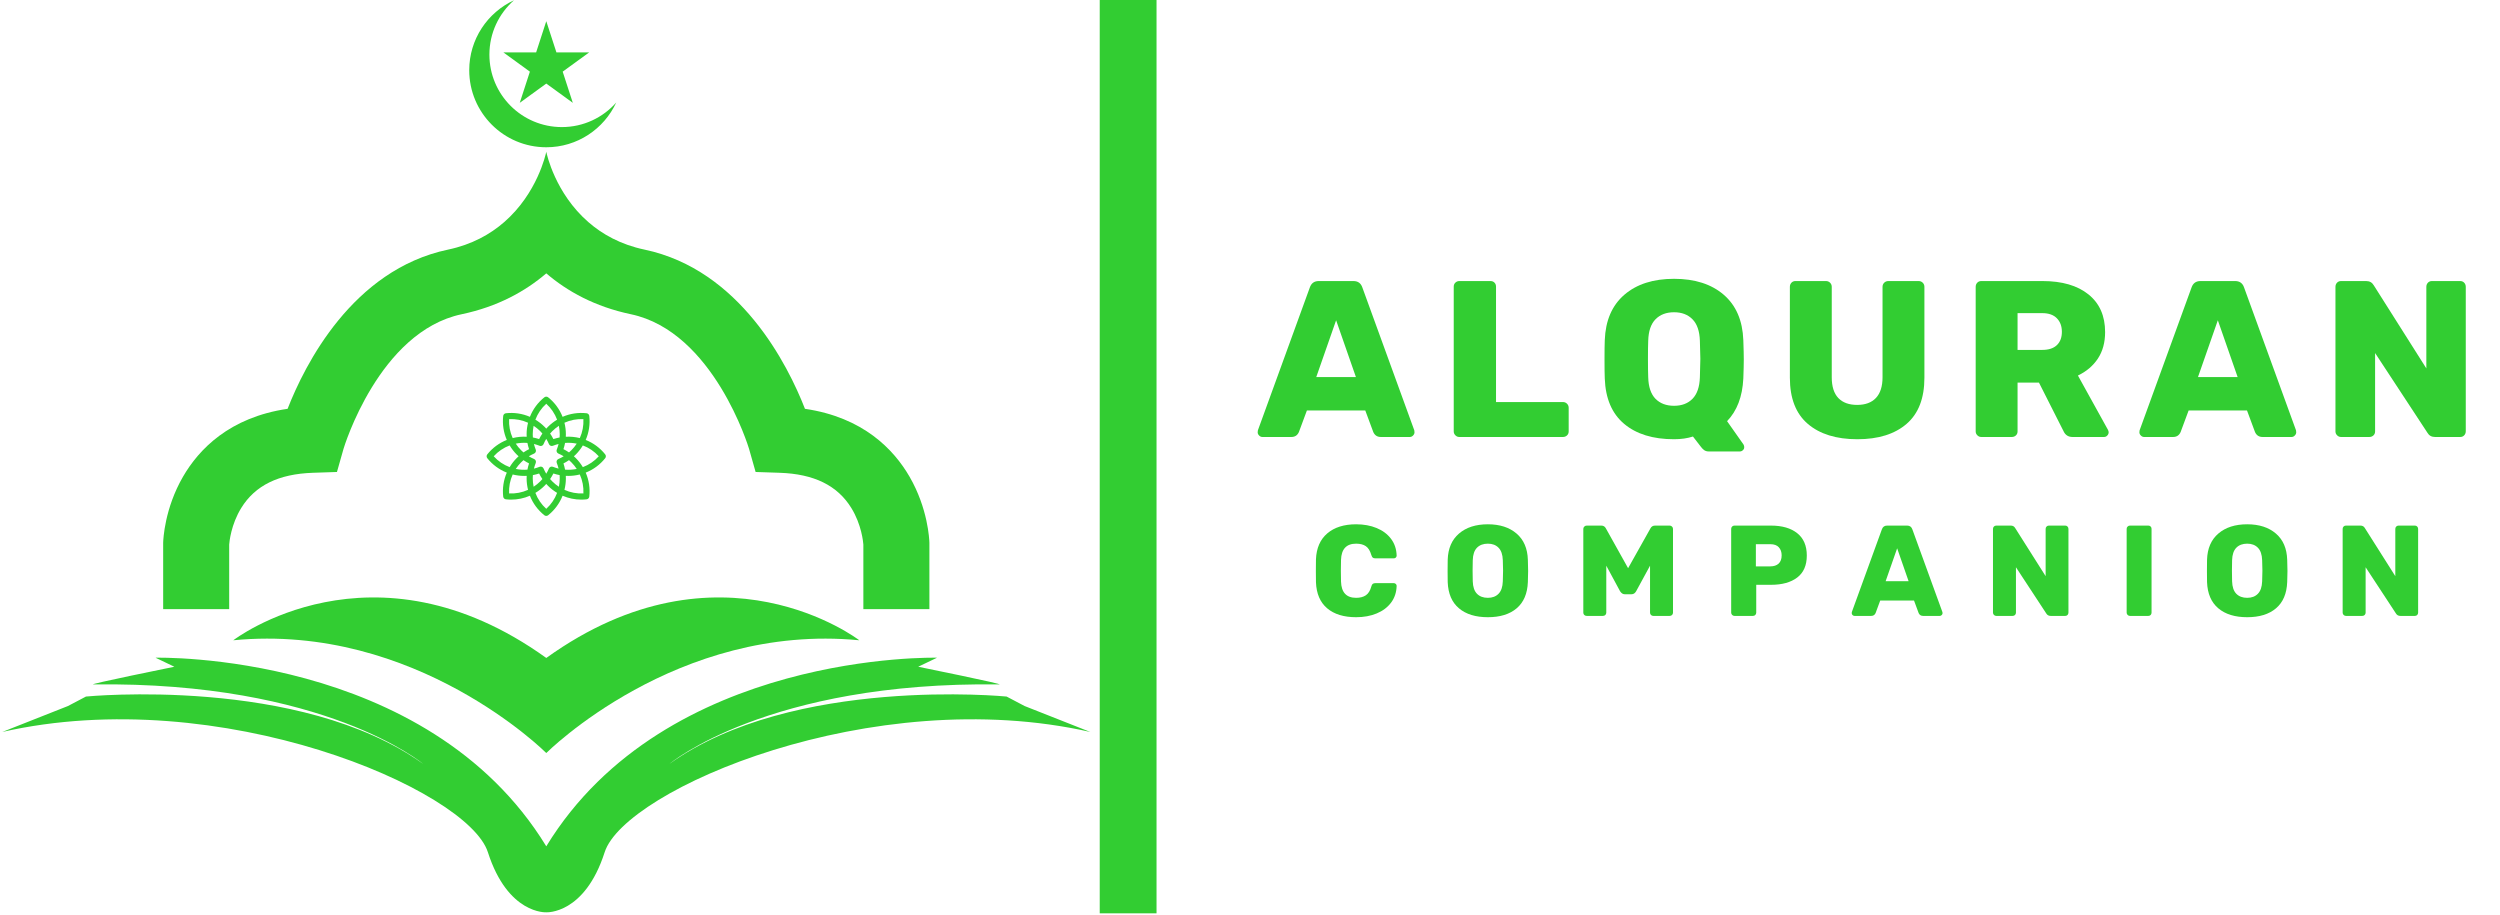 <svg xmlns="http://www.w3.org/2000/svg" xmlns:xlink="http://www.w3.org/1999/xlink" width="1000" zoomAndPan="magnify" viewBox="0 0 750 274.5" height="366" preserveAspectRatio="xMidYMid meet" version="1.2"><defs><clipPath id="c748face2b"><path d="M 0.684 197.277 L 327.086 197.277 L 327.086 273.695 L 0.684 273.695 Z M 0.684 197.277 "/></clipPath><clipPath id="00befaf2b0"><path d="M 145.906 118.93 L 181.84 118.93 L 181.84 154.867 L 145.906 154.867 Z M 145.906 118.93 "/></clipPath><clipPath id="a450f05d95"><path d="M 329.918 0 L 346.961 0 L 346.961 274 L 329.918 274 Z M 329.918 0 "/></clipPath></defs><g id="f7e7750a1e"><path style=" stroke:none;fill-rule:nonzero;fill:#32cd32;fill-opacity:1;" d="M 163.887 197.387 C 111.75 159.906 69.984 192.082 69.984 192.082 C 124.793 186.781 163.887 225.906 163.887 225.906 C 163.887 225.906 202.977 186.781 257.785 192.082 C 257.785 192.082 216.02 159.906 163.887 197.387 "/><g clip-rule="nonzero" clip-path="url(#c748face2b)"><path style=" stroke:none;fill-rule:nonzero;fill:#32cd32;fill-opacity:1;" d="M 307.391 211.812 L 301.98 208.965 C 301.98 208.965 237.816 202.645 200.852 229.152 C 200.852 229.152 230.242 204.387 299.785 205.328 C 301.723 205.355 275.461 200.023 275.461 200.023 L 281.117 197.312 C 281.117 197.312 199.758 195.195 163.883 253.891 C 128.012 195.195 46.648 197.312 46.648 197.312 L 52.309 200.023 C 52.309 200.023 26.047 205.355 27.984 205.328 C 97.527 204.387 126.918 229.152 126.918 229.152 C 89.949 202.645 25.789 208.965 25.789 208.965 L 20.379 211.812 L 0.684 219.59 C 66.098 204.738 140.352 236.918 146.363 255.656 C 152.375 274.398 163.883 273.691 163.883 273.691 C 163.883 273.691 175.395 274.398 181.402 255.656 C 187.414 236.918 261.672 204.738 327.086 219.59 L 307.391 211.812 "/></g><path style=" stroke:none;fill-rule:nonzero;fill:#32cd32;fill-opacity:1;" d="M 278.82 162.84 C 278.793 161.812 278.391 152.535 272.848 142.98 C 268.133 134.844 258.957 125.199 241.488 122.645 C 236.352 109.496 222.082 80.934 193.352 74.883 C 186.176 73.375 180.695 70.273 176.512 66.633 C 166.551 57.965 164.023 46.223 163.883 45.527 C 163.742 46.223 161.215 57.965 151.254 66.633 C 147.074 70.273 141.594 73.375 134.414 74.883 C 105.688 80.934 91.414 109.496 86.277 122.645 C 68.809 125.199 59.633 134.844 54.918 142.98 C 49.375 152.535 48.977 161.812 48.949 162.84 L 48.949 182.738 L 68.758 182.738 L 68.758 163.359 C 68.816 162.566 69.305 157.355 72.387 152.371 C 76.555 145.629 83.578 142.184 93.859 141.836 L 101.086 141.594 L 103.059 134.641 C 103.156 134.289 113.676 99.5 138.496 94.273 C 149.293 92 157.566 87.414 163.883 82.008 C 170.199 87.414 178.473 92 189.27 94.273 C 214.09 99.5 224.609 134.289 224.711 134.641 L 226.684 141.594 L 233.91 141.836 C 244.191 142.184 251.215 145.629 255.383 152.371 C 258.465 157.355 258.949 162.566 259.008 163.359 L 259.008 182.738 L 278.82 182.738 L 278.82 162.84 "/><path style=" stroke:none;fill-rule:nonzero;fill:#32cd32;fill-opacity:1;" d="M 163.883 44.18 C 173.188 44.18 181.203 38.68 184.871 30.754 C 180.887 35.273 175.059 38.125 168.562 38.125 C 156.555 38.125 146.82 28.391 146.82 16.387 C 146.82 9.891 149.676 4.062 154.195 0.078 C 146.27 3.742 140.77 11.762 140.77 21.062 C 140.77 33.832 151.117 44.18 163.883 44.18 "/><path style=" stroke:none;fill-rule:nonzero;fill:#32cd32;fill-opacity:1;" d="M 163.883 6.355 L 166.922 15.711 L 176.762 15.711 L 168.805 21.496 L 171.844 30.852 L 163.883 25.07 L 155.926 30.852 L 158.965 21.496 L 151.004 15.711 L 160.844 15.711 L 163.883 6.355 "/><g clip-rule="nonzero" clip-path="url(#00befaf2b0)"><path style=" stroke:none;fill-rule:nonzero;fill:#32cd32;fill-opacity:1;" d="M 181.559 136.309 C 180.004 134.367 177.996 132.887 175.711 131.984 C 176.691 129.73 177.062 127.262 176.789 124.785 C 176.742 124.359 176.402 124.02 175.973 123.973 C 173.5 123.699 171.035 124.07 168.773 125.051 C 167.875 122.766 166.395 120.758 164.449 119.199 C 164.113 118.93 163.633 118.93 163.301 119.199 C 161.355 120.758 159.875 122.762 158.973 125.051 C 156.719 124.07 154.25 123.699 151.773 123.973 C 151.348 124.02 151.008 124.355 150.961 124.785 C 150.688 127.258 151.059 129.727 152.039 131.984 C 149.754 132.887 147.746 134.367 146.188 136.309 C 145.918 136.648 145.918 137.125 146.188 137.461 C 147.746 139.406 149.754 140.887 152.039 141.785 C 151.059 144.043 150.688 146.512 150.961 148.984 C 151.008 149.414 151.344 149.75 151.773 149.797 C 152.301 149.859 152.828 149.887 153.355 149.887 C 155.289 149.887 157.195 149.488 158.973 148.719 C 159.871 151.004 161.352 153.016 163.297 154.57 C 163.465 154.707 163.668 154.773 163.875 154.773 C 164.078 154.773 164.281 154.707 164.449 154.57 C 166.395 153.012 167.875 151.004 168.777 148.719 C 170.551 149.488 172.453 149.887 174.391 149.887 C 174.918 149.887 175.445 149.859 175.973 149.797 C 176.402 149.75 176.742 149.414 176.789 148.984 C 177.062 146.512 176.691 144.043 175.711 141.785 C 177.996 140.887 180.004 139.406 181.559 137.461 C 181.828 137.125 181.828 136.645 181.559 136.309 Z M 165.695 144.43 C 165.461 144.199 165.242 143.957 165.031 143.715 C 165.047 143.691 165.062 143.668 165.078 143.645 C 165.219 143.434 165.355 143.219 165.488 143 C 165.527 142.934 165.566 142.871 165.602 142.805 C 165.746 142.555 165.887 142.305 166.016 142.047 C 166.285 142.137 166.562 142.219 166.84 142.289 C 166.914 142.312 166.988 142.328 167.062 142.348 C 167.305 142.41 167.551 142.465 167.801 142.512 C 167.828 142.52 167.855 142.527 167.887 142.531 C 167.91 142.859 167.922 143.188 167.922 143.508 C 167.922 144.355 167.832 145.199 167.66 146.023 C 166.953 145.559 166.293 145.031 165.695 144.43 Z M 162.715 143.715 C 162.508 143.961 162.285 144.199 162.055 144.434 C 161.453 145.031 160.793 145.562 160.09 146.023 C 159.918 145.199 159.824 144.359 159.824 143.512 C 159.824 143.188 159.84 142.859 159.863 142.531 C 159.891 142.527 159.914 142.52 159.941 142.516 C 160.191 142.469 160.441 142.41 160.691 142.348 C 160.762 142.328 160.836 142.312 160.91 142.293 C 161.188 142.219 161.461 142.141 161.734 142.051 C 161.863 142.305 162 142.555 162.145 142.805 C 162.184 142.871 162.223 142.938 162.262 143.004 C 162.391 143.219 162.527 143.43 162.668 143.637 C 162.684 143.664 162.699 143.688 162.715 143.715 Z M 162.055 129.34 C 162.285 129.574 162.508 129.812 162.715 130.055 C 162.699 130.082 162.684 130.105 162.668 130.129 C 162.527 130.34 162.391 130.555 162.262 130.77 C 162.223 130.836 162.184 130.898 162.145 130.965 C 162 131.215 161.863 131.465 161.734 131.723 C 161.461 131.633 161.188 131.551 160.91 131.477 C 160.836 131.457 160.762 131.441 160.688 131.422 C 160.445 131.359 160.199 131.305 159.949 131.258 C 159.922 131.25 159.895 131.242 159.863 131.238 C 159.836 130.91 159.824 130.586 159.824 130.258 C 159.824 129.41 159.918 128.57 160.09 127.746 C 160.793 128.211 161.453 128.742 162.055 129.34 Z M 165.031 130.055 C 165.238 129.812 165.461 129.574 165.695 129.34 C 166.293 128.742 166.953 128.211 167.656 127.746 C 167.828 128.574 167.922 129.414 167.922 130.262 C 167.922 130.586 167.91 130.91 167.883 131.238 C 167.855 131.242 167.828 131.25 167.801 131.258 C 167.551 131.305 167.305 131.359 167.059 131.422 C 166.984 131.441 166.914 131.461 166.84 131.48 C 166.562 131.555 166.285 131.633 166.016 131.723 C 165.887 131.465 165.746 131.215 165.602 130.965 C 165.566 130.898 165.527 130.836 165.488 130.77 C 165.355 130.551 165.219 130.336 165.074 130.125 C 165.059 130.102 165.047 130.078 165.031 130.055 Z M 169.012 136.832 C 169.043 136.848 169.07 136.867 169.098 136.887 C 169.07 136.902 169.043 136.922 169.012 136.938 C 168.852 137.035 168.684 137.125 168.52 137.215 C 168.441 137.258 168.359 137.305 168.281 137.344 C 168.031 137.469 167.781 137.59 167.523 137.699 C 167.062 137.895 166.84 138.422 167.027 138.887 C 167.133 139.148 167.227 139.41 167.312 139.672 C 167.34 139.762 167.363 139.852 167.391 139.938 C 167.445 140.117 167.496 140.297 167.543 140.48 C 167.551 140.512 167.559 140.543 167.566 140.578 C 167.531 140.57 167.496 140.562 167.465 140.555 C 167.285 140.508 167.105 140.457 166.926 140.402 C 166.84 140.375 166.75 140.352 166.664 140.324 C 166.398 140.238 166.137 140.145 165.875 140.039 C 165.41 139.855 164.883 140.074 164.688 140.535 C 164.578 140.793 164.457 141.043 164.332 141.293 C 164.293 141.375 164.246 141.453 164.203 141.531 C 164.113 141.695 164.023 141.863 163.926 142.027 C 163.91 142.055 163.891 142.082 163.875 142.109 C 163.855 142.082 163.836 142.051 163.82 142.023 C 163.723 141.863 163.633 141.699 163.547 141.535 C 163.504 141.453 163.457 141.375 163.414 141.293 C 163.289 141.043 163.172 140.793 163.062 140.535 C 162.867 140.074 162.336 139.855 161.871 140.043 C 161.613 140.145 161.352 140.238 161.09 140.324 C 160.996 140.352 160.906 140.379 160.816 140.406 C 160.637 140.457 160.461 140.508 160.285 140.555 C 160.25 140.562 160.219 140.57 160.184 140.578 C 160.191 140.547 160.199 140.512 160.207 140.48 C 160.254 140.297 160.305 140.113 160.359 139.934 C 160.387 139.848 160.41 139.762 160.438 139.676 C 160.523 139.41 160.617 139.148 160.723 138.891 C 160.906 138.426 160.688 137.895 160.227 137.699 C 159.969 137.59 159.715 137.473 159.469 137.348 C 159.387 137.305 159.312 137.262 159.23 137.219 C 159.066 137.129 158.898 137.039 158.738 136.941 C 158.707 136.922 158.68 136.906 158.652 136.887 C 158.68 136.871 158.707 136.852 158.738 136.832 C 158.898 136.738 159.062 136.645 159.23 136.559 C 159.309 136.516 159.387 136.469 159.469 136.43 C 159.719 136.301 159.969 136.184 160.227 136.074 C 160.688 135.879 160.906 135.352 160.723 134.883 C 160.617 134.625 160.523 134.363 160.438 134.098 C 160.41 134.012 160.387 133.926 160.359 133.836 C 160.305 133.656 160.254 133.477 160.207 133.293 C 160.199 133.262 160.191 133.23 160.184 133.195 C 160.219 133.203 160.25 133.211 160.281 133.219 C 160.465 133.266 160.645 133.316 160.824 133.371 C 160.91 133.398 161 133.422 161.086 133.449 C 161.352 133.535 161.613 133.629 161.871 133.73 C 161.93 133.754 161.988 133.773 162.047 133.781 C 162.062 133.785 162.078 133.785 162.098 133.789 C 162.137 133.793 162.176 133.801 162.215 133.801 C 162.215 133.801 162.219 133.797 162.219 133.797 C 162.297 133.797 162.375 133.785 162.449 133.766 C 162.469 133.758 162.488 133.754 162.504 133.746 C 162.574 133.723 162.645 133.695 162.703 133.656 C 162.711 133.652 162.715 133.648 162.719 133.648 C 162.785 133.605 162.84 133.551 162.895 133.492 C 162.906 133.477 162.922 133.461 162.934 133.445 C 162.984 133.383 163.027 133.312 163.062 133.238 C 163.172 132.98 163.289 132.73 163.414 132.48 C 163.457 132.398 163.504 132.32 163.547 132.238 C 163.633 132.074 163.723 131.91 163.82 131.75 C 163.836 131.723 163.855 131.691 163.875 131.664 C 163.891 131.691 163.91 131.719 163.93 131.75 C 164.023 131.91 164.113 132.074 164.203 132.238 C 164.246 132.32 164.293 132.398 164.336 132.48 C 164.461 132.73 164.578 132.98 164.688 133.238 C 164.883 133.699 165.41 133.918 165.879 133.73 C 166.137 133.629 166.398 133.535 166.664 133.449 C 166.75 133.422 166.836 133.398 166.918 133.371 C 167.102 133.316 167.285 133.266 167.469 133.219 C 167.5 133.211 167.535 133.203 167.566 133.195 C 167.559 133.227 167.551 133.262 167.543 133.293 C 167.496 133.477 167.445 133.656 167.391 133.836 C 167.363 133.922 167.34 134.012 167.312 134.102 C 167.227 134.363 167.133 134.625 167.027 134.883 C 166.844 135.348 167.062 135.879 167.523 136.074 C 167.781 136.184 168.031 136.301 168.281 136.426 C 168.363 136.469 168.441 136.516 168.52 136.559 C 168.688 136.645 168.852 136.734 169.012 136.832 Z M 158.227 132.875 C 158.23 132.902 158.238 132.93 158.246 132.961 C 158.293 133.207 158.352 133.457 158.41 133.703 C 158.43 133.773 158.449 133.848 158.469 133.922 C 158.543 134.195 158.621 134.473 158.711 134.746 C 158.453 134.875 158.203 135.012 157.953 135.156 C 157.891 135.195 157.824 135.234 157.758 135.273 C 157.539 135.402 157.324 135.539 157.113 135.684 C 157.094 135.699 157.066 135.711 157.043 135.727 C 156.801 135.52 156.562 135.297 156.328 135.066 C 155.727 134.465 155.195 133.801 154.73 133.094 C 155.871 132.859 157.043 132.781 158.227 132.875 Z M 157.043 138.043 C 157.07 138.062 157.102 138.078 157.129 138.098 C 157.332 138.234 157.543 138.367 157.754 138.496 C 157.82 138.535 157.891 138.578 157.957 138.617 C 158.203 138.758 158.453 138.898 158.711 139.027 C 158.621 139.297 158.539 139.574 158.465 139.852 C 158.449 139.926 158.43 139.996 158.41 140.07 C 158.348 140.316 158.293 140.562 158.246 140.812 C 158.238 140.844 158.23 140.867 158.227 140.895 C 157.043 140.988 155.871 140.914 154.73 140.676 C 155.195 139.969 155.727 139.309 156.328 138.707 C 156.562 138.473 156.801 138.254 157.043 138.043 Z M 169.52 140.895 C 169.516 140.867 169.508 140.844 169.504 140.816 C 169.453 140.566 169.398 140.316 169.336 140.07 C 169.316 139.996 169.301 139.922 169.281 139.852 C 169.207 139.574 169.129 139.297 169.039 139.023 C 169.043 139.023 169.047 139.02 169.051 139.02 C 169.301 138.891 169.547 138.758 169.793 138.613 C 169.859 138.578 169.926 138.535 169.992 138.496 C 170.207 138.367 170.418 138.23 170.625 138.09 C 170.652 138.074 170.676 138.059 170.703 138.043 C 170.945 138.25 171.188 138.473 171.418 138.707 C 172.02 139.305 172.551 139.969 173.016 140.676 C 171.875 140.914 170.699 140.988 169.52 140.895 Z M 170.703 135.727 C 170.68 135.711 170.652 135.695 170.629 135.68 C 170.418 135.539 170.207 135.402 169.988 135.273 C 169.926 135.234 169.859 135.195 169.793 135.156 C 169.543 135.012 169.293 134.875 169.035 134.746 C 169.125 134.473 169.207 134.199 169.277 133.922 C 169.297 133.848 169.316 133.773 169.336 133.699 C 169.398 133.453 169.453 133.207 169.5 132.957 C 169.508 132.93 169.516 132.902 169.52 132.875 C 170.699 132.781 171.875 132.859 173.016 133.094 C 172.551 133.801 172.02 134.465 171.418 135.066 C 171.188 135.297 170.945 135.52 170.703 135.727 Z M 175.02 125.742 C 175.117 127.703 174.75 129.641 173.945 131.422 C 172.574 131.078 171.156 130.945 169.738 131.023 C 169.75 130.77 169.762 130.512 169.762 130.262 C 169.762 129.094 169.613 127.941 169.332 126.82 C 171.117 126.012 173.059 125.641 175.02 125.742 Z M 163.875 121.125 C 165.332 122.445 166.441 124.078 167.129 125.906 C 166.137 126.504 165.215 127.215 164.395 128.039 C 164.211 128.219 164.043 128.406 163.875 128.594 C 163.707 128.406 163.535 128.219 163.355 128.039 C 162.531 127.215 161.613 126.508 160.617 125.906 C 161.305 124.078 162.414 122.445 163.875 121.125 Z M 152.73 125.742 C 154.691 125.641 156.633 126.012 158.414 126.82 C 158.133 127.941 157.984 129.094 157.984 130.262 C 157.984 130.512 157.996 130.77 158.012 131.023 C 156.59 130.945 155.172 131.078 153.805 131.422 C 153 129.641 152.629 127.703 152.73 125.742 Z M 148.113 136.887 C 149.434 135.426 151.066 134.316 152.895 133.629 C 153.492 134.625 154.203 135.543 155.027 136.367 C 155.207 136.547 155.395 136.715 155.582 136.887 C 155.395 137.055 155.207 137.227 155.027 137.406 C 154.203 138.227 153.496 139.145 152.895 140.141 C 151.066 139.453 149.434 138.344 148.113 136.887 Z M 152.73 148.031 C 152.629 146.066 153 144.125 153.805 142.344 C 154.93 142.625 156.082 142.773 157.25 142.773 C 157.5 142.773 157.758 142.762 158.012 142.75 C 157.996 143.004 157.984 143.258 157.984 143.512 C 157.984 144.676 158.133 145.828 158.414 146.953 C 156.633 147.758 154.691 148.129 152.73 148.031 Z M 163.875 152.645 C 162.414 151.328 161.305 149.695 160.617 147.863 C 161.613 147.266 162.531 146.555 163.355 145.734 C 163.535 145.551 163.707 145.363 163.875 145.176 C 164.043 145.363 164.211 145.551 164.395 145.734 C 165.215 146.555 166.137 147.266 167.129 147.863 C 166.441 149.695 165.332 151.324 163.875 152.645 Z M 175.02 148.031 C 173.055 148.129 171.113 147.758 169.332 146.953 C 169.613 145.828 169.762 144.676 169.762 143.512 C 169.762 143.258 169.75 143.004 169.738 142.75 C 169.992 142.762 170.246 142.773 170.5 142.773 C 171.664 142.773 172.816 142.625 173.941 142.344 C 174.746 144.129 175.117 146.066 175.02 148.031 Z M 174.852 140.141 C 174.254 139.148 173.543 138.227 172.723 137.406 C 172.539 137.223 172.352 137.055 172.164 136.887 C 172.352 136.715 172.539 136.547 172.723 136.367 C 173.543 135.543 174.254 134.625 174.852 133.629 C 176.684 134.316 178.312 135.426 179.633 136.887 C 178.312 138.344 176.684 139.453 174.852 140.141 Z M 174.852 140.141 "/></g><g clip-rule="nonzero" clip-path="url(#a450f05d95)"><path style=" stroke:none;fill-rule:nonzero;fill:#32cd32;fill-opacity:1;" d="M 329.918 0 L 346.961 0 L 346.961 274.031 L 329.918 274.031 Z M 329.918 0 "/></g><g style="fill:#32cd32;fill-opacity:1;"><g transform="translate(376.772, 131.097)"><path style="stroke:none" d="M 1.938 0 C 1.582 0 1.258 -0.145 0.969 -0.438 C 0.676 -0.727 0.531 -1.051 0.531 -1.406 C 0.531 -1.664 0.551 -1.863 0.594 -2 L 16.172 -44.844 C 16.617 -46.133 17.508 -46.781 18.844 -46.781 L 29.266 -46.781 C 30.609 -46.781 31.5 -46.133 31.938 -44.844 L 47.516 -2 C 47.555 -1.863 47.578 -1.664 47.578 -1.406 C 47.578 -1.051 47.43 -0.727 47.141 -0.438 C 46.859 -0.145 46.535 0 46.172 0 L 37.484 0 C 36.422 0 35.664 -0.488 35.219 -1.469 L 32.812 -7.953 L 15.297 -7.953 L 12.891 -1.469 C 12.453 -0.488 11.695 0 10.625 0 Z M 18.109 -17.984 L 30 -17.984 L 24.062 -35.016 Z M 18.109 -17.984 "/></g></g><g style="fill:#32cd32;fill-opacity:1;"><g transform="translate(431.573, 131.097)"><path style="stroke:none" d="M 6.219 0 C 5.77 0 5.379 -0.164 5.047 -0.5 C 4.711 -0.832 4.547 -1.223 4.547 -1.672 L 4.547 -45.109 C 4.547 -45.598 4.711 -46 5.047 -46.312 C 5.379 -46.625 5.77 -46.781 6.219 -46.781 L 15.578 -46.781 C 16.066 -46.781 16.461 -46.625 16.766 -46.312 C 17.078 -46 17.234 -45.598 17.234 -45.109 L 17.234 -10.484 L 37.297 -10.484 C 37.785 -10.484 38.195 -10.316 38.531 -9.984 C 38.863 -9.648 39.031 -9.238 39.031 -8.75 L 39.031 -1.672 C 39.031 -1.18 38.863 -0.781 38.531 -0.469 C 38.195 -0.156 37.785 0 37.297 0 Z M 6.219 0 "/></g></g><g style="fill:#32cd32;fill-opacity:1;"><g transform="translate(478.355, 131.097)"><path style="stroke:none" d="M 34.344 4.344 C 33.719 4.344 33.219 4.195 32.844 3.906 C 32.469 3.613 32.125 3.25 31.812 2.812 L 29.531 -0.141 C 27.883 0.398 25.992 0.672 23.859 0.672 C 17.535 0.672 12.547 -0.863 8.891 -3.938 C 5.234 -7.008 3.297 -11.535 3.078 -17.516 C 3.023 -18.754 3 -20.664 3 -23.25 C 3 -25.832 3.023 -27.77 3.078 -29.062 C 3.297 -34.945 5.254 -39.484 8.953 -42.672 C 12.648 -45.859 17.617 -47.453 23.859 -47.453 C 30.098 -47.453 35.066 -45.859 38.766 -42.672 C 42.461 -39.484 44.422 -34.945 44.641 -29.062 C 44.734 -26.477 44.781 -24.539 44.781 -23.25 C 44.781 -21.914 44.734 -20.004 44.641 -17.516 C 44.367 -12.078 42.742 -7.82 39.766 -4.75 L 44.703 2.266 C 44.836 2.535 44.906 2.758 44.906 2.938 L 44.906 3.141 C 44.906 3.453 44.77 3.727 44.5 3.969 C 44.238 4.219 43.93 4.344 43.578 4.344 Z M 23.859 -9.359 C 26.172 -9.359 28.016 -10.055 29.391 -11.453 C 30.773 -12.859 31.516 -15.008 31.609 -17.906 C 31.703 -20.488 31.75 -22.336 31.75 -23.453 C 31.75 -24.566 31.703 -26.375 31.609 -28.875 C 31.516 -31.77 30.773 -33.914 29.391 -35.312 C 28.016 -36.719 26.172 -37.422 23.859 -37.422 C 21.535 -37.422 19.68 -36.719 18.297 -35.312 C 16.922 -33.914 16.191 -31.77 16.109 -28.875 C 16.055 -27.625 16.031 -25.816 16.031 -23.453 C 16.031 -21.047 16.055 -19.195 16.109 -17.906 C 16.191 -15.008 16.922 -12.859 18.297 -11.453 C 19.68 -10.055 21.535 -9.359 23.859 -9.359 Z M 23.859 -9.359 "/></g></g><g style="fill:#32cd32;fill-opacity:1;"><g transform="translate(532.822, 131.097)"><path style="stroke:none" d="M 24.391 0.672 C 18.066 0.672 13.109 -0.863 9.516 -3.938 C 5.93 -7.008 4.141 -11.625 4.141 -17.781 L 4.141 -45.047 C 4.141 -45.535 4.297 -45.945 4.609 -46.281 C 4.922 -46.613 5.32 -46.781 5.812 -46.781 L 14.969 -46.781 C 15.457 -46.781 15.867 -46.613 16.203 -46.281 C 16.535 -45.945 16.703 -45.535 16.703 -45.047 L 16.703 -17.906 C 16.703 -15.145 17.359 -13.07 18.672 -11.688 C 19.992 -10.312 21.879 -9.625 24.328 -9.625 C 26.773 -9.625 28.656 -10.32 29.969 -11.719 C 31.281 -13.125 31.938 -15.188 31.938 -17.906 L 31.938 -45.047 C 31.938 -45.535 32.102 -45.945 32.438 -46.281 C 32.781 -46.613 33.195 -46.781 33.688 -46.781 L 42.766 -46.781 C 43.254 -46.781 43.664 -46.613 44 -46.281 C 44.332 -45.945 44.5 -45.535 44.5 -45.047 L 44.5 -17.781 C 44.5 -11.625 42.719 -7.008 39.156 -3.938 C 35.594 -0.863 30.672 0.672 24.391 0.672 Z M 24.391 0.672 "/></g></g><g style="fill:#32cd32;fill-opacity:1;"><g transform="translate(588.158, 131.097)"><path style="stroke:none" d="M 6.219 0 C 5.77 0 5.379 -0.164 5.047 -0.5 C 4.711 -0.832 4.547 -1.223 4.547 -1.672 L 4.547 -45.047 C 4.547 -45.535 4.703 -45.945 5.016 -46.281 C 5.328 -46.613 5.727 -46.781 6.219 -46.781 L 24.594 -46.781 C 30.469 -46.781 35.066 -45.441 38.391 -42.766 C 41.711 -40.098 43.375 -36.332 43.375 -31.469 C 43.375 -28.352 42.648 -25.703 41.203 -23.516 C 39.754 -21.336 37.758 -19.645 35.219 -18.438 L 44.234 -2.141 C 44.367 -1.867 44.438 -1.625 44.438 -1.406 C 44.438 -1.051 44.301 -0.727 44.031 -0.438 C 43.77 -0.145 43.438 0 43.031 0 L 33.609 0 C 32.316 0 31.406 -0.598 30.875 -1.797 L 23.531 -16.312 L 17.109 -16.312 L 17.109 -1.672 C 17.109 -1.18 16.941 -0.781 16.609 -0.469 C 16.273 -0.156 15.863 0 15.375 0 Z M 24.531 -26.125 C 26.445 -26.125 27.906 -26.602 28.906 -27.562 C 29.906 -28.52 30.406 -29.848 30.406 -31.547 C 30.406 -33.234 29.906 -34.586 28.906 -35.609 C 27.906 -36.641 26.445 -37.156 24.531 -37.156 L 17.109 -37.156 L 17.109 -26.125 Z M 24.531 -26.125 "/></g></g><g style="fill:#32cd32;fill-opacity:1;"><g transform="translate(641.289, 131.097)"><path style="stroke:none" d="M 1.938 0 C 1.582 0 1.258 -0.145 0.969 -0.438 C 0.676 -0.727 0.531 -1.051 0.531 -1.406 C 0.531 -1.664 0.551 -1.863 0.594 -2 L 16.172 -44.844 C 16.617 -46.133 17.508 -46.781 18.844 -46.781 L 29.266 -46.781 C 30.609 -46.781 31.5 -46.133 31.938 -44.844 L 47.516 -2 C 47.555 -1.863 47.578 -1.664 47.578 -1.406 C 47.578 -1.051 47.43 -0.727 47.141 -0.438 C 46.859 -0.145 46.535 0 46.172 0 L 37.484 0 C 36.422 0 35.664 -0.488 35.219 -1.469 L 32.812 -7.953 L 15.297 -7.953 L 12.891 -1.469 C 12.453 -0.488 11.695 0 10.625 0 Z M 18.109 -17.984 L 30 -17.984 L 24.062 -35.016 Z M 18.109 -17.984 "/></g></g><g style="fill:#32cd32;fill-opacity:1;"><g transform="translate(696.09, 131.097)"><path style="stroke:none" d="M 6.219 0 C 5.77 0 5.379 -0.164 5.047 -0.5 C 4.711 -0.832 4.547 -1.223 4.547 -1.672 L 4.547 -45.047 C 4.547 -45.535 4.703 -45.945 5.016 -46.281 C 5.328 -46.613 5.727 -46.781 6.219 -46.781 L 13.766 -46.781 C 14.785 -46.781 15.539 -46.359 16.031 -45.516 L 31.812 -20.578 L 31.812 -45.047 C 31.812 -45.535 31.969 -45.945 32.281 -46.281 C 32.594 -46.613 32.992 -46.781 33.484 -46.781 L 41.969 -46.781 C 42.457 -46.781 42.859 -46.613 43.172 -46.281 C 43.484 -45.945 43.641 -45.535 43.641 -45.047 L 43.641 -1.734 C 43.641 -1.242 43.484 -0.832 43.172 -0.5 C 42.859 -0.164 42.457 0 41.969 0 L 34.422 0 C 33.391 0 32.629 -0.422 32.141 -1.266 L 16.438 -25.188 L 16.438 -1.672 C 16.438 -1.18 16.27 -0.781 15.938 -0.469 C 15.602 -0.156 15.191 0 14.703 0 Z M 6.219 0 "/></g></g><g style="fill:#32cd32;fill-opacity:1;"><g transform="translate(392.978, 184.771)"><path style="stroke:none" d="M 13.859 0.391 C 10.172 0.391 7.273 -0.5 5.172 -2.281 C 3.066 -4.062 1.945 -6.664 1.812 -10.094 C 1.789 -10.789 1.781 -11.926 1.781 -13.5 C 1.781 -15.102 1.789 -16.266 1.812 -16.984 C 1.945 -20.336 3.078 -22.926 5.203 -24.75 C 7.336 -26.57 10.223 -27.484 13.859 -27.484 C 16.148 -27.484 18.203 -27.109 20.016 -26.359 C 21.836 -25.609 23.281 -24.523 24.344 -23.109 C 25.406 -21.691 25.961 -20.016 26.016 -18.078 C 26.016 -17.836 25.926 -17.641 25.75 -17.484 C 25.582 -17.336 25.383 -17.266 25.156 -17.266 L 19.656 -17.266 C 19.301 -17.266 19.035 -17.332 18.859 -17.469 C 18.691 -17.613 18.547 -17.879 18.422 -18.266 C 18.055 -19.535 17.504 -20.422 16.766 -20.922 C 16.035 -21.422 15.066 -21.672 13.859 -21.672 C 10.941 -21.672 9.43 -20.047 9.328 -16.797 C 9.297 -16.098 9.281 -15.023 9.281 -13.578 C 9.281 -12.141 9.297 -11.047 9.328 -10.297 C 9.43 -7.047 10.941 -5.422 13.859 -5.422 C 15.047 -5.422 16.02 -5.676 16.781 -6.188 C 17.539 -6.707 18.086 -7.586 18.422 -8.828 C 18.523 -9.211 18.664 -9.473 18.844 -9.609 C 19.031 -9.754 19.301 -9.828 19.656 -9.828 L 25.156 -9.828 C 25.383 -9.828 25.582 -9.75 25.75 -9.594 C 25.926 -9.438 26.016 -9.242 26.016 -9.016 C 25.961 -7.078 25.406 -5.398 24.344 -3.984 C 23.281 -2.566 21.836 -1.484 20.016 -0.734 C 18.203 0.016 16.148 0.391 13.859 0.391 Z M 13.859 0.391 "/></g></g><g style="fill:#32cd32;fill-opacity:1;"><g transform="translate(432.5, 184.771)"><path style="stroke:none" d="M 13.859 0.391 C 10.191 0.391 7.301 -0.5 5.188 -2.281 C 3.07 -4.062 1.945 -6.68 1.812 -10.141 C 1.789 -10.859 1.781 -11.969 1.781 -13.469 C 1.781 -14.969 1.789 -16.086 1.812 -16.828 C 1.914 -20.234 3.047 -22.859 5.203 -24.703 C 7.359 -26.555 10.242 -27.484 13.859 -27.484 C 17.441 -27.484 20.312 -26.555 22.469 -24.703 C 24.625 -22.859 25.754 -20.234 25.859 -16.828 C 25.91 -15.336 25.938 -14.219 25.938 -13.469 C 25.938 -12.695 25.91 -11.586 25.859 -10.141 C 25.723 -6.68 24.602 -4.062 22.5 -2.281 C 20.406 -0.5 17.523 0.391 13.859 0.391 Z M 13.859 -5.422 C 15.203 -5.422 16.27 -5.828 17.062 -6.641 C 17.863 -7.453 18.289 -8.695 18.344 -10.375 C 18.395 -11.875 18.422 -12.941 18.422 -13.578 C 18.422 -14.223 18.395 -15.27 18.344 -16.719 C 18.289 -18.395 17.863 -19.641 17.062 -20.453 C 16.27 -21.266 15.203 -21.672 13.859 -21.672 C 12.484 -21.672 11.395 -21.266 10.594 -20.453 C 9.801 -19.641 9.379 -18.395 9.328 -16.719 C 9.297 -16 9.281 -14.953 9.281 -13.578 C 9.281 -12.191 9.297 -11.125 9.328 -10.375 C 9.379 -8.695 9.801 -7.453 10.594 -6.641 C 11.395 -5.828 12.484 -5.422 13.859 -5.422 Z M 13.859 -5.422 "/></g></g><g style="fill:#32cd32;fill-opacity:1;"><g transform="translate(472.369, 184.771)"><path style="stroke:none" d="M 3.641 0 C 3.359 0 3.117 -0.086 2.922 -0.266 C 2.723 -0.453 2.625 -0.688 2.625 -0.969 L 2.625 -26.094 C 2.625 -26.375 2.723 -26.609 2.922 -26.797 C 3.117 -26.992 3.359 -27.094 3.641 -27.094 L 8.016 -27.094 C 8.66 -27.094 9.125 -26.805 9.406 -26.234 L 16.062 -14.312 L 22.75 -26.234 C 23.039 -26.805 23.508 -27.094 24.156 -27.094 L 28.531 -27.094 C 28.812 -27.094 29.047 -26.992 29.234 -26.797 C 29.43 -26.609 29.531 -26.375 29.531 -26.094 L 29.531 -0.969 C 29.531 -0.688 29.43 -0.453 29.234 -0.266 C 29.047 -0.086 28.812 0 28.531 0 L 23.609 0 C 23.348 0 23.117 -0.094 22.922 -0.281 C 22.734 -0.477 22.641 -0.707 22.641 -0.969 L 22.641 -15.062 L 18.469 -7.391 C 18.125 -6.797 17.672 -6.5 17.109 -6.5 L 15.016 -6.5 C 14.504 -6.5 14.051 -6.797 13.656 -7.391 L 9.516 -15.062 L 9.516 -0.969 C 9.516 -0.688 9.414 -0.453 9.219 -0.266 C 9.031 -0.086 8.797 0 8.516 0 Z M 3.641 0 "/></g></g><g style="fill:#32cd32;fill-opacity:1;"><g transform="translate(516.729, 184.771)"><path style="stroke:none" d="M 3.594 0 C 3.344 0 3.117 -0.094 2.922 -0.281 C 2.723 -0.477 2.625 -0.707 2.625 -0.969 L 2.625 -26.094 C 2.625 -26.375 2.711 -26.609 2.891 -26.797 C 3.078 -26.992 3.312 -27.094 3.594 -27.094 L 14.547 -27.094 C 17.898 -27.094 20.531 -26.332 22.438 -24.812 C 24.352 -23.289 25.312 -21.055 25.312 -18.109 C 25.312 -15.172 24.352 -12.973 22.438 -11.516 C 20.531 -10.055 17.898 -9.328 14.547 -9.328 L 10.141 -9.328 L 10.141 -0.969 C 10.141 -0.707 10.047 -0.477 9.859 -0.281 C 9.68 -0.094 9.453 0 9.172 0 Z M 14.359 -14.859 C 15.422 -14.859 16.254 -15.133 16.859 -15.688 C 17.461 -16.25 17.766 -17.07 17.766 -18.156 C 17.766 -19.156 17.484 -19.961 16.922 -20.578 C 16.367 -21.203 15.516 -21.516 14.359 -21.516 L 10.031 -21.516 L 10.031 -14.859 Z M 14.359 -14.859 "/></g></g><g style="fill:#32cd32;fill-opacity:1;"><g transform="translate(555.206, 184.771)"><path style="stroke:none" d="M 1.125 0 C 0.914 0 0.727 -0.082 0.562 -0.25 C 0.395 -0.414 0.312 -0.602 0.312 -0.812 C 0.312 -0.969 0.32 -1.082 0.344 -1.156 L 9.359 -25.969 C 9.617 -26.719 10.141 -27.094 10.922 -27.094 L 16.953 -27.094 C 17.723 -27.094 18.238 -26.719 18.5 -25.969 L 27.516 -1.156 C 27.547 -1.082 27.562 -0.969 27.562 -0.812 C 27.562 -0.602 27.473 -0.414 27.297 -0.25 C 27.129 -0.082 26.945 0 26.75 0 L 21.719 0 C 21.094 0 20.648 -0.281 20.391 -0.844 L 19 -4.609 L 8.859 -4.609 L 7.469 -0.844 C 7.207 -0.281 6.77 0 6.156 0 Z M 10.484 -10.406 L 17.375 -10.406 L 13.938 -20.281 Z M 10.484 -10.406 "/></g></g><g style="fill:#32cd32;fill-opacity:1;"><g transform="translate(595.269, 184.771)"><path style="stroke:none" d="M 3.594 0 C 3.344 0 3.117 -0.094 2.922 -0.281 C 2.723 -0.477 2.625 -0.707 2.625 -0.969 L 2.625 -26.094 C 2.625 -26.375 2.711 -26.609 2.891 -26.797 C 3.078 -26.992 3.312 -27.094 3.594 -27.094 L 7.969 -27.094 C 8.562 -27.094 9 -26.848 9.281 -26.359 L 18.422 -11.922 L 18.422 -26.094 C 18.422 -26.375 18.508 -26.609 18.688 -26.797 C 18.875 -26.992 19.109 -27.094 19.391 -27.094 L 24.312 -27.094 C 24.594 -27.094 24.82 -26.992 25 -26.797 C 25.176 -26.609 25.266 -26.375 25.266 -26.094 L 25.266 -1 C 25.266 -0.719 25.176 -0.477 25 -0.281 C 24.82 -0.094 24.594 0 24.312 0 L 19.938 0 C 19.344 0 18.898 -0.242 18.609 -0.734 L 9.516 -14.594 L 9.516 -0.969 C 9.516 -0.688 9.414 -0.453 9.219 -0.266 C 9.031 -0.086 8.797 0 8.516 0 Z M 3.594 0 "/></g></g><g style="fill:#32cd32;fill-opacity:1;"><g transform="translate(635.371, 184.771)"><path style="stroke:none" d="M 3.594 0 C 3.344 0 3.117 -0.094 2.922 -0.281 C 2.723 -0.477 2.625 -0.707 2.625 -0.969 L 2.625 -26.125 C 2.625 -26.406 2.723 -26.633 2.922 -26.812 C 3.117 -27 3.344 -27.094 3.594 -27.094 L 9.141 -27.094 C 9.422 -27.094 9.648 -27 9.828 -26.812 C 10.004 -26.633 10.094 -26.406 10.094 -26.125 L 10.094 -0.969 C 10.094 -0.707 10.004 -0.477 9.828 -0.281 C 9.648 -0.094 9.422 0 9.141 0 Z M 3.594 0 "/></g></g><g style="fill:#32cd32;fill-opacity:1;"><g transform="translate(660.301, 184.771)"><path style="stroke:none" d="M 13.859 0.391 C 10.191 0.391 7.301 -0.5 5.188 -2.281 C 3.07 -4.062 1.945 -6.68 1.812 -10.141 C 1.789 -10.859 1.781 -11.969 1.781 -13.469 C 1.781 -14.969 1.789 -16.086 1.812 -16.828 C 1.914 -20.234 3.047 -22.859 5.203 -24.703 C 7.359 -26.555 10.242 -27.484 13.859 -27.484 C 17.441 -27.484 20.312 -26.555 22.469 -24.703 C 24.625 -22.859 25.754 -20.234 25.859 -16.828 C 25.91 -15.336 25.938 -14.219 25.938 -13.469 C 25.938 -12.695 25.91 -11.586 25.859 -10.141 C 25.723 -6.68 24.602 -4.062 22.5 -2.281 C 20.406 -0.5 17.523 0.391 13.859 0.391 Z M 13.859 -5.422 C 15.203 -5.422 16.27 -5.828 17.062 -6.641 C 17.863 -7.453 18.289 -8.695 18.344 -10.375 C 18.395 -11.875 18.422 -12.941 18.422 -13.578 C 18.422 -14.223 18.395 -15.27 18.344 -16.719 C 18.289 -18.395 17.863 -19.641 17.062 -20.453 C 16.27 -21.266 15.203 -21.672 13.859 -21.672 C 12.484 -21.672 11.395 -21.266 10.594 -20.453 C 9.801 -19.641 9.379 -18.395 9.328 -16.719 C 9.297 -16 9.281 -14.953 9.281 -13.578 C 9.281 -12.191 9.297 -11.125 9.328 -10.375 C 9.379 -8.695 9.801 -7.453 10.594 -6.641 C 11.395 -5.828 12.484 -5.422 13.859 -5.422 Z M 13.859 -5.422 "/></g></g><g style="fill:#32cd32;fill-opacity:1;"><g transform="translate(700.171, 184.771)"><path style="stroke:none" d="M 3.594 0 C 3.344 0 3.117 -0.094 2.922 -0.281 C 2.723 -0.477 2.625 -0.707 2.625 -0.969 L 2.625 -26.094 C 2.625 -26.375 2.711 -26.609 2.891 -26.797 C 3.078 -26.992 3.312 -27.094 3.594 -27.094 L 7.969 -27.094 C 8.562 -27.094 9 -26.848 9.281 -26.359 L 18.422 -11.922 L 18.422 -26.094 C 18.422 -26.375 18.508 -26.609 18.688 -26.797 C 18.875 -26.992 19.109 -27.094 19.391 -27.094 L 24.312 -27.094 C 24.594 -27.094 24.82 -26.992 25 -26.797 C 25.176 -26.609 25.266 -26.375 25.266 -26.094 L 25.266 -1 C 25.266 -0.719 25.176 -0.477 25 -0.281 C 24.82 -0.094 24.594 0 24.312 0 L 19.938 0 C 19.344 0 18.898 -0.242 18.609 -0.734 L 9.516 -14.594 L 9.516 -0.969 C 9.516 -0.688 9.414 -0.453 9.219 -0.266 C 9.031 -0.086 8.797 0 8.516 0 Z M 3.594 0 "/></g></g></g></svg>